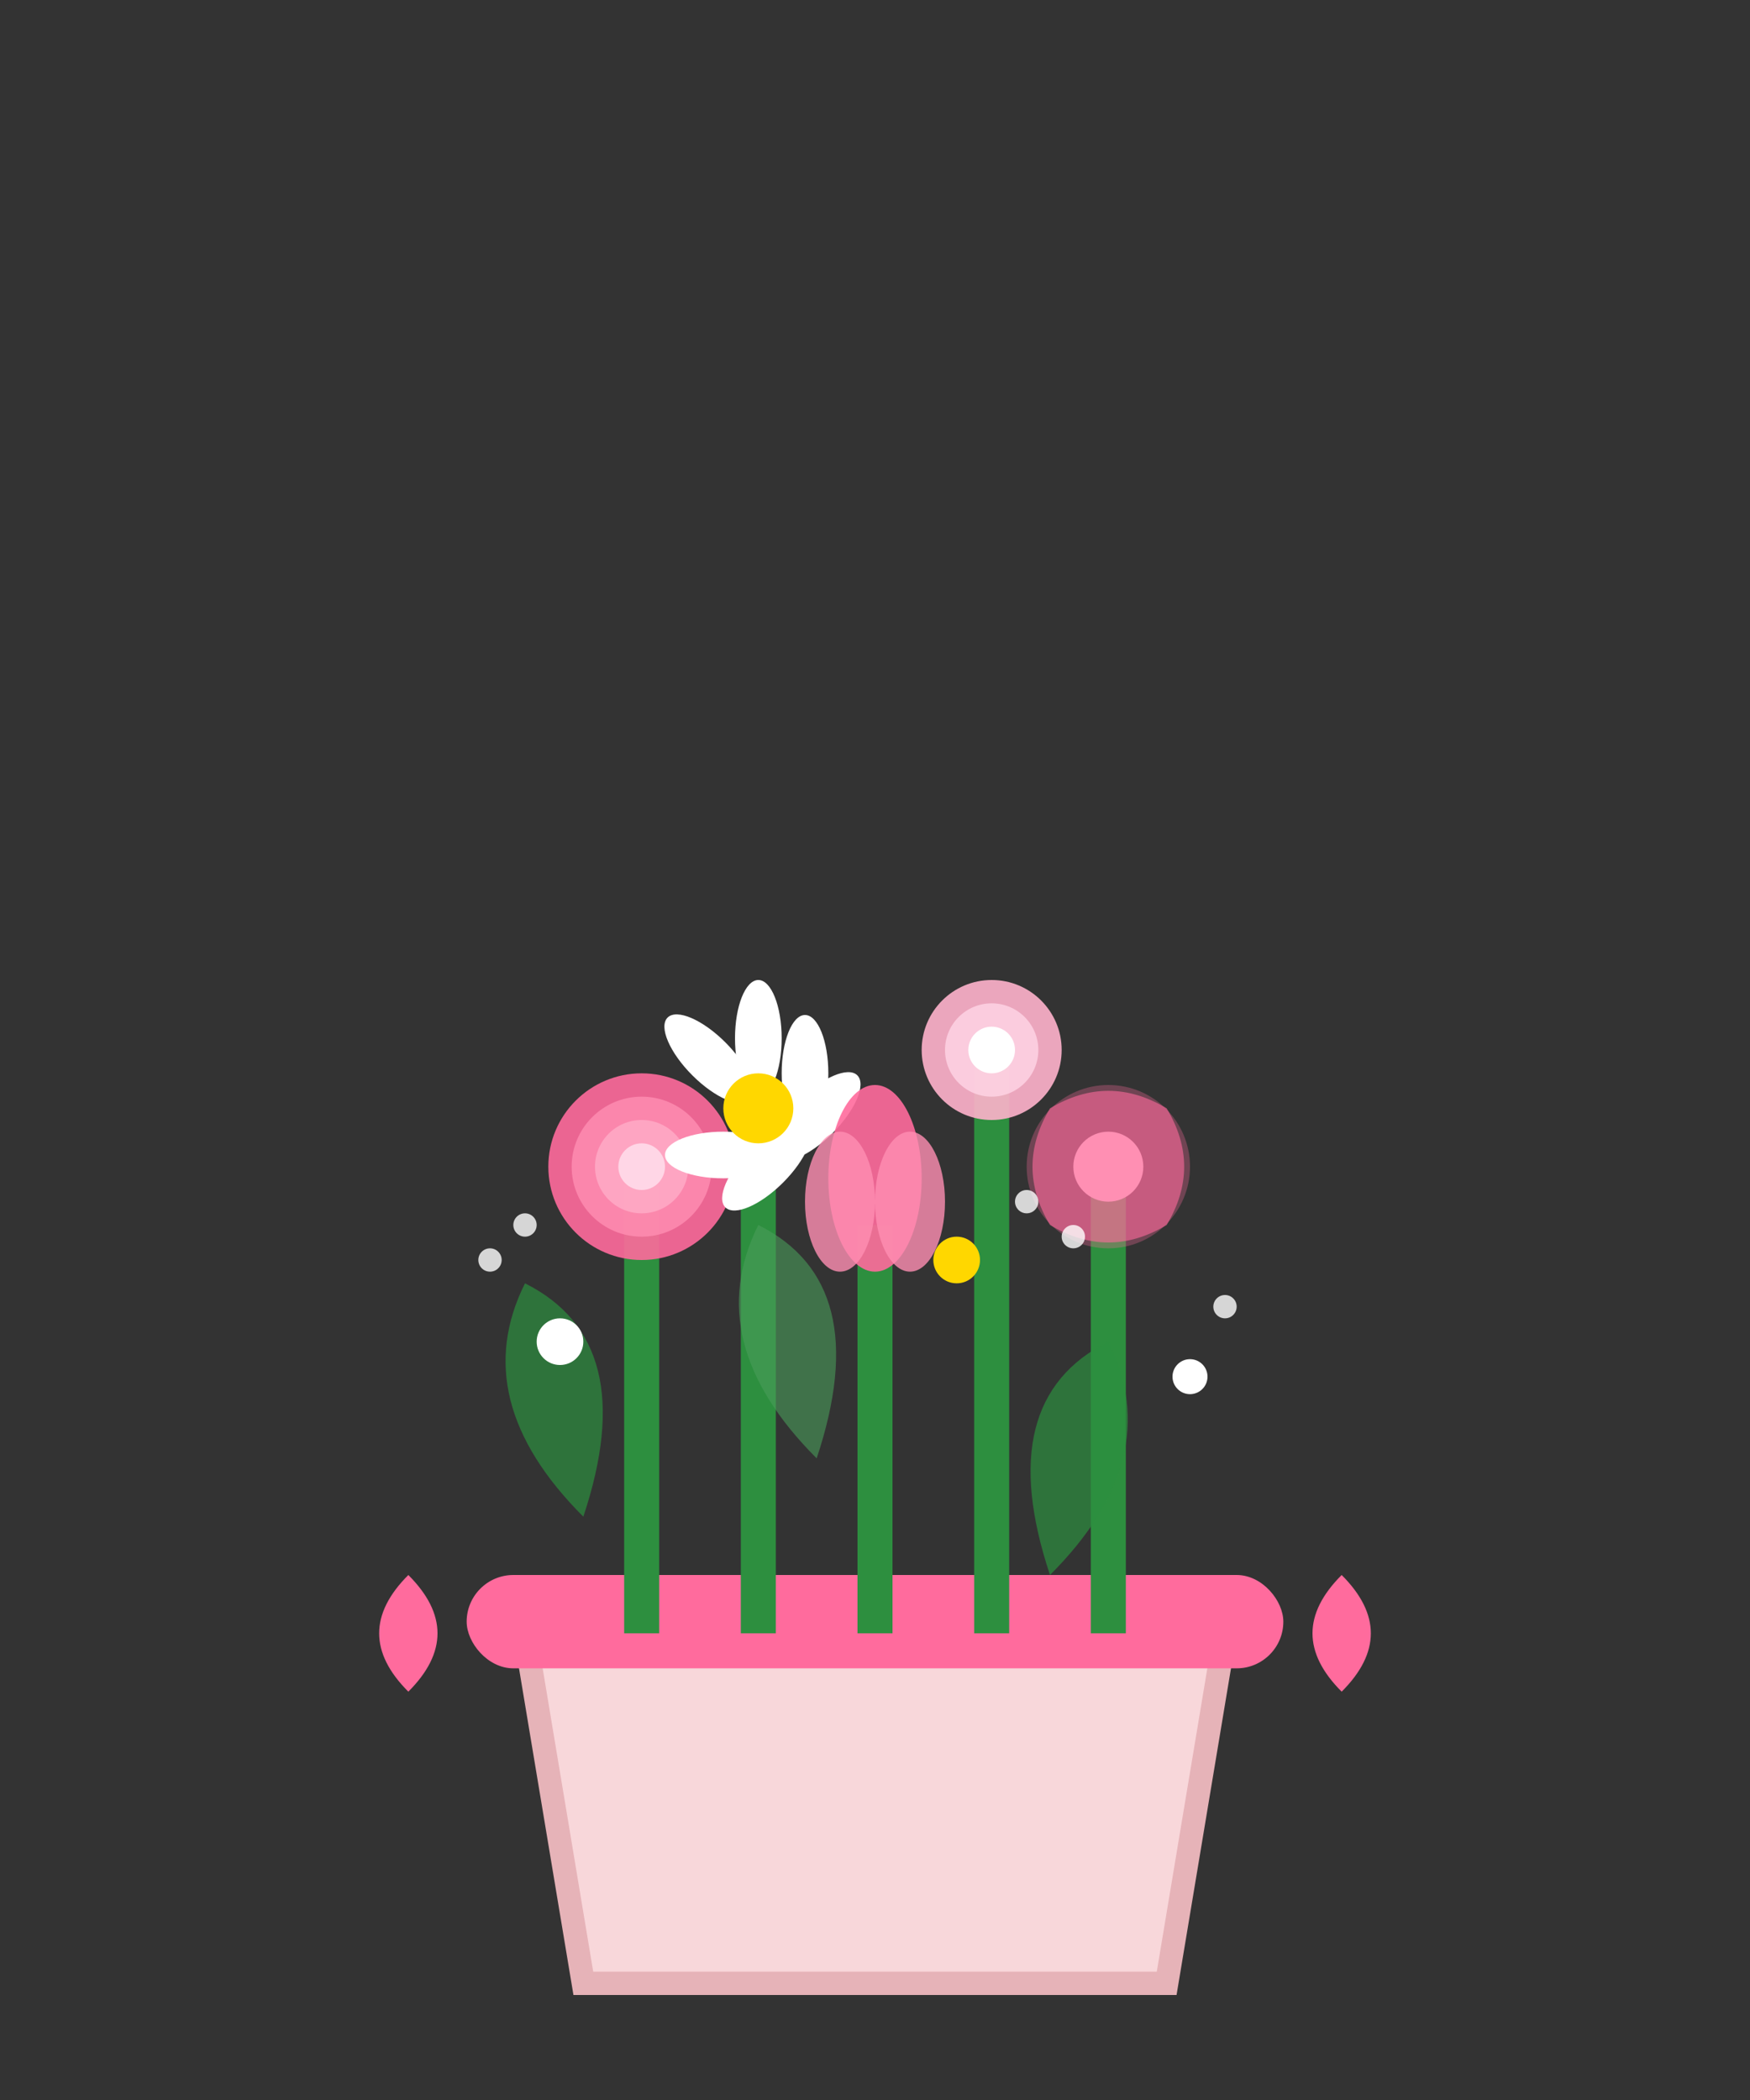 <svg xmlns="http://www.w3.org/2000/svg" viewBox="0 0 150 180" width="150" height="180">
  <rect x="0" y="0" width="150" height="180" fill="#333333" stroke="none"/>
  <!-- Bouquet wrapper -->
  <path d="M45 140 L105 140 L100 170 L50 170 Z" fill="#f8d7da" stroke="#e6b3b8" stroke-width="2"/>
  
  <!-- Ribbon -->
  <rect x="40" y="135" width="70" height="8" fill="#ff6b9d" rx="4"/>
  <path d="M35 135 Q30 140 35 145 Q40 140 35 135" fill="#ff6b9d"/>
  <path d="M115 135 Q120 140 115 145 Q110 140 115 135" fill="#ff6b9d"/>
  
  <!-- Stems -->
  <path d="M55 140 L55 100" stroke="#2d8f3f" stroke-width="3"/>
  <path d="M65 140 L65 95" stroke="#2d8f3f" stroke-width="3"/>
  <path d="M75 140 L75 105" stroke="#2d8f3f" stroke-width="3"/>
  <path d="M85 140 L85 90" stroke="#2d8f3f" stroke-width="3"/>
  <path d="M95 140 L95 100" stroke="#2d8f3f" stroke-width="3"/>
  
  <!-- Flower 1 (Rose) -->
  <g transform="translate(55,100)">
    <circle cx="0" cy="0" r="8" fill="#ff6b9d" opacity="0.9"/>
    <circle cx="0" cy="0" r="6" fill="#ff8fb3" opacity="0.8"/>
    <circle cx="0" cy="0" r="4" fill="#ffb3cc" opacity="0.7"/>
    <circle cx="0" cy="0" r="2" fill="#ffd6e6"/>
  </g>
  
  <!-- Flower 2 (Daisy) -->
  <g transform="translate(65,95)">
    <ellipse cx="0" cy="-6" rx="2" ry="5" fill="white"/>
    <ellipse cx="4" cy="-3" rx="2" ry="5" fill="white" transform="rotate(45)"/>
    <ellipse cx="4" cy="3" rx="2" ry="5" fill="white" transform="rotate(90)"/>
    <ellipse cx="0" cy="6" rx="2" ry="5" fill="white" transform="rotate(135)"/>
    <ellipse cx="-4" cy="3" rx="2" ry="5" fill="white" transform="rotate(180)"/>
    <ellipse cx="-4" cy="-3" rx="2" ry="5" fill="white" transform="rotate(225)"/>
    <circle cx="0" cy="0" r="3" fill="#ffd700"/>
  </g>
  
  <!-- Flower 3 (Tulip) -->
  <g transform="translate(75,105)">
    <ellipse cx="0" cy="-4" rx="4" ry="8" fill="#ff6b9d" opacity="0.9"/>
    <ellipse cx="-3" cy="-2" rx="3" ry="6" fill="#ff8fb3" opacity="0.8"/>
    <ellipse cx="3" cy="-2" rx="3" ry="6" fill="#ff8fb3" opacity="0.8"/>
  </g>
  
  <!-- Flower 4 (Small rose) -->
  <g transform="translate(85,90)">
    <circle cx="0" cy="0" r="6" fill="#ffb3cc" opacity="0.9"/>
    <circle cx="0" cy="0" r="4" fill="#ffd6e6" opacity="0.8"/>
    <circle cx="0" cy="0" r="2" fill="white"/>
  </g>
  
  <!-- Flower 5 (Carnation) -->
  <g transform="translate(95,100)">
    <circle cx="0" cy="0" r="7" fill="#ff6b9d" opacity="0.3"/>
    <path d="M-5,-5 Q0,-8 5,-5 Q8,0 5,5 Q0,8 -5,5 Q-8,0 -5,-5" fill="#ff6b9d" opacity="0.6"/>
    <circle cx="0" cy="0" r="3" fill="#ff8fb3"/>
  </g>
  
  <!-- Leaves and greenery -->
  <path d="M50 130 Q40 120 45 110 Q55 115 50 130" fill="#2d8f3f" opacity="0.7"/>
  <path d="M70 125 Q60 115 65 105 Q75 110 70 125" fill="#4a9d5a" opacity="0.6"/>
  <path d="M90 135 Q100 125 95 115 Q85 120 90 135" fill="#2d8f3f" opacity="0.7"/>
  
  <!-- Small filler flowers -->
  <circle cx="48" cy="115" r="2" fill="white"/>
  <circle cx="82" cy="108" r="2" fill="#ffd700"/>
  <circle cx="102" cy="118" r="1.5" fill="white"/>
  
  <!-- Baby's breath -->
  <circle cx="42" cy="108" r="1" fill="white" opacity="0.8"/>
  <circle cx="45" cy="105" r="1" fill="white" opacity="0.8"/>
  <circle cx="88" cy="103" r="1" fill="white" opacity="0.8"/>
  <circle cx="92" cy="106" r="1" fill="white" opacity="0.8"/>
  <circle cx="105" cy="112" r="1" fill="white" opacity="0.8"/>
</svg>
